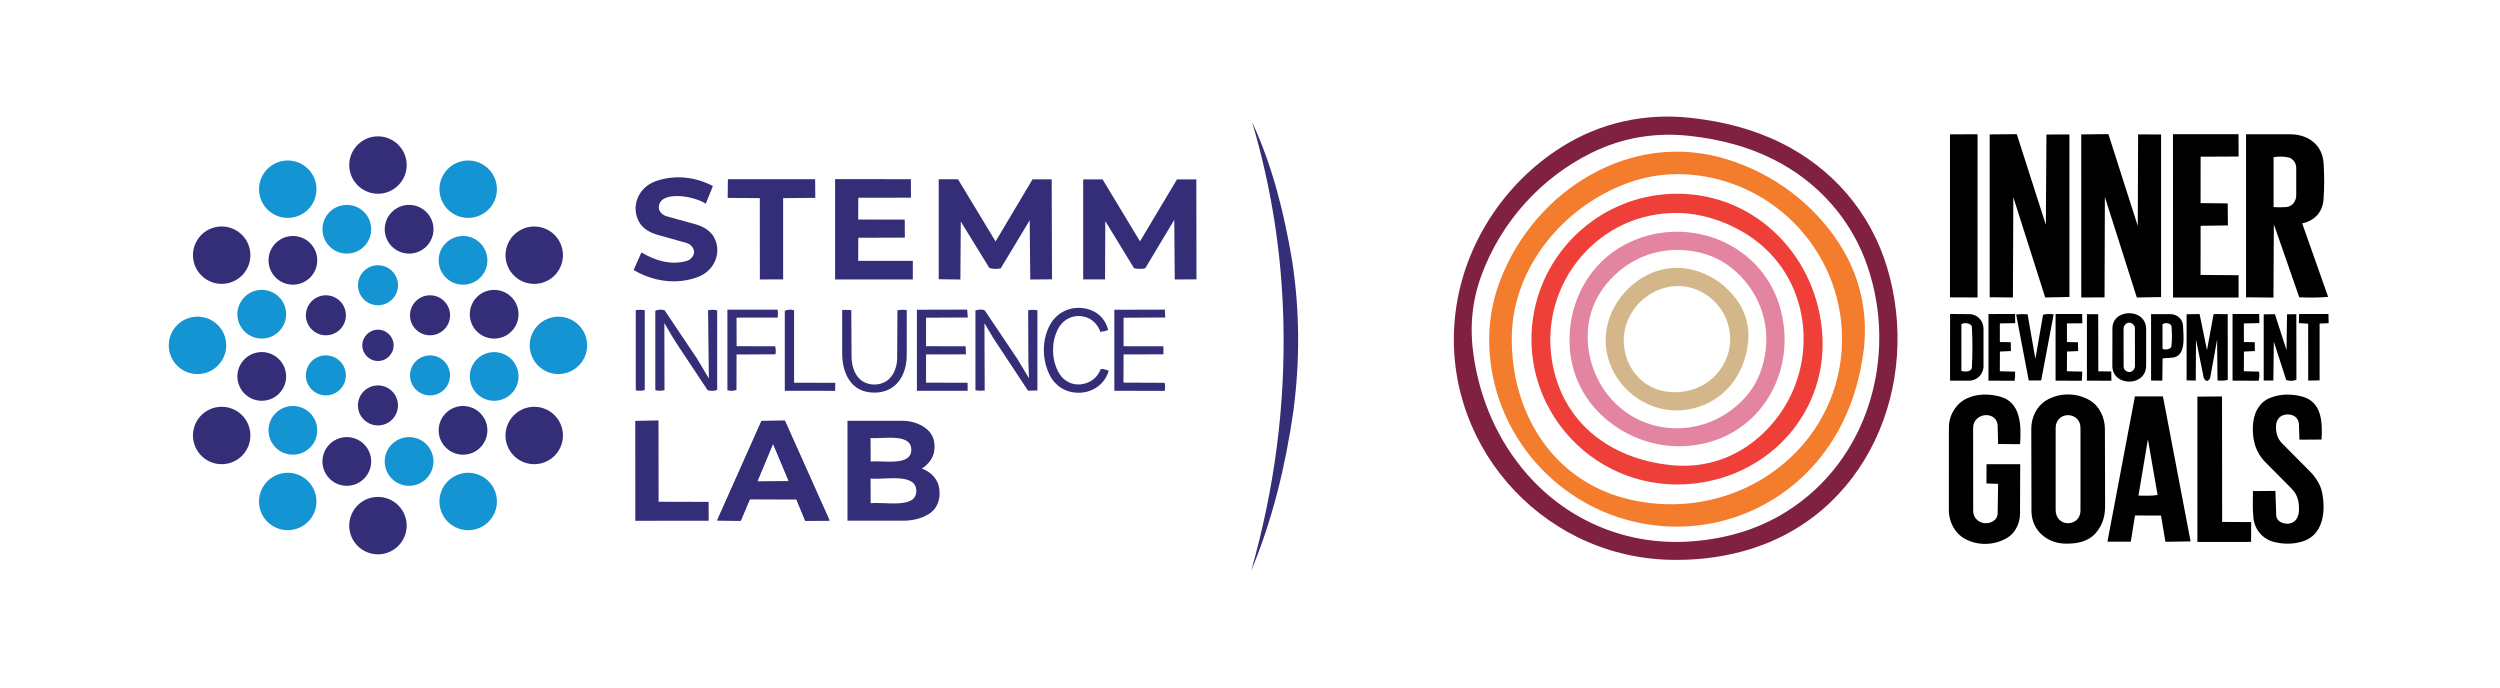 <?xml version="1.0" encoding="UTF-8"?>
<svg id="Layer_1" xmlns="http://www.w3.org/2000/svg" xmlns:xlink="http://www.w3.org/1999/xlink" version="1.1" viewBox="0 0 1000 275">
  <!-- Generator: Adobe Illustrator 30.1.0, SVG Export Plug-In . SVG Version: 2.1.1 Build 136)  -->
  <defs>
    <style>
      .st0 {
        fill: none;
      }

      .st1 {
        fill: #e384a0;
      }

      .st2 {
        fill: #1494d2;
      }

      .st2, .st3 {
        fill-rule: evenodd;
      }

      .st4 {
        fill: #ee4038;
      }

      .st5, .st3 {
        fill: #342d78;
      }

      .st6 {
        fill: #d3b78b;
      }

      .st7 {
        fill: #802141;
      }

      .st8 {
        fill: #f37d2d;
      }

      .st9 {
        clip-path: url(#clippath);
      }
    </style>
    <clipPath id="clippath">
      <path class="st5" d="M318.56,199.73l-18.63-.02-3.63,8.6-9.44-.13,17.75-39.81,9.33-.11,17.89,39.98-9.72.08-3.54-8.57ZM315.53,192.49l-6.31-15.02-6.32,15.15,12.63-.12Z"/>
    </clipPath>
  </defs>
  <g>
    <polygon points="864.43 118.83 854.73 119 841.95 78.79 841.82 118.95 832.51 118.99 832.49 53.76 843.36 53.65 855.11 90.39 855.24 53.75 864.43 53.8 864.43 118.83"/>
    <polygon points="827.78 118.8 818.08 118.99 805.33 78.87 805.17 118.99 795.87 118.89 795.87 53.76 806.71 53.67 818.34 89.93 818.58 53.81 827.77 53.78 827.78 118.8"/>
    <path d="M920.88,89.35l10.37,29.4c-3.95.37-7.63.31-11.54.18l-10.17-29.22-.16,29.32-10.96-.11V53.71s17.58,0,17.58,0c7.17,0,13,4.13,13.44,11.65.29,4.89.34,9.77-.05,14.59-.39,4.79-3.48,8.36-8.5,9.4ZM918.49,78.18v-11.14c-.01-1.72-1.3-3.64-2.96-4.03-2.06-.48-4.11-.47-6.1-.12v19.96c1.91.1,3.46.12,5.22-.04,2.2-.2,3.84-2.3,3.84-4.64Z"/>
    <path d="M838.36,213.17c-3.19,3.58-7.53,4.32-12.03,4.29-7.42-.05-13.72-5.22-13.74-13.1l-.07-32.98c0-4.41,2.17-8.91,5.89-11.18,5.24-3.21,12.23-3.2,17.5-.08,3.89,2.31,6.04,6.91,6.05,11.46l.08,31.1c.01,3.81-1.16,7.62-3.7,10.47ZM832.19,204.21v-33.09c0-3.21-2.41-5.16-5.21-5.06-2.5.1-4.72,2.02-4.72,5.08v32.85c-.02,3.08,2.06,5.2,4.74,5.3s5.19-1.75,5.19-5.08Z"/>
    <path d="M799.22,193.55l-4.64-.16.03-7.71h13.47s-.07,19.73-.07,19.73c-.01,3.85-1.86,7.8-5.17,9.76-5.15,3.04-11.83,3.23-17.08.25-3.85-2.18-6.23-6.74-6.22-11.28l.02-33.18c0-4.97,2.93-9.62,7.22-11.61,4.14-1.92,8.68-1.84,12.99-.78,8.78,2.16,8.74,11.96,8.26,19.09l-8.78-.06-.19-7.34c-.06-2.48-1.98-4.16-4.4-4.22-2.84-.07-5.41,2.01-5.41,5.04l.03,33.32c0,2.76,2.19,4.58,4.38,4.85,2.45.3,5.37-1.06,5.41-3.96l.17-11.75Z"/>
    <path class="st5" d="M469.89,111.8l-.18-23.87-11.62,19.39c-1.34.3-3.09.3-4.46-.02l-11.51-18.85-.11,23.32h-8.74s0-40,0-40h7.77s14.96,24.78,14.96,24.78l14.79-24.8h7.74s.06,39.99.06,39.99l-8.69.05Z"/>
    <path d="M864.4,206.22l-10.39-.03-1.69,10.48h-9.34s10.99-58.12,10.99-58.12h11.21s11.06,58.01,11.06,58.01l-10.07.15-1.77-10.51ZM863.04,198.01l-3.88-22.31-3.77,22.53c3.03.09,5.23.12,7.65-.22Z"/>
    <polygon points="891.16 90.17 880.25 90.32 880.22 109.97 895.43 110.09 895.43 119 869.22 119.02 869.19 53.68 895.41 53.68 895.44 62.61 880.25 62.68 880.23 81.25 891.08 81.36 891.16 90.17"/>
    <path class="st5" d="M412.11,111.81l-.22-23.72-11.62,19.29c-1.51.26-3.25.26-4.52-.19l-11.44-18.59-.15,23.21-8.67-.11v-39.99s7.72,0,7.72,0l15.02,24.87,14.79-24.85h7.66s.12,40,.12,40l-8.7.08Z"/>
    <path d="M928.82,196.89c1.51,7.33.71,17.25-8.09,19.78-3.6,1.04-7.34,1.04-10.99.15-4.56-1.1-7.88-4.88-8.36-9.64-.36-3.56-.23-6.89-.2-10.75l8.99-.06.31,9.68c.09,2.71,3.15,3.71,5.25,3.38,2.61-.42,3.79-2.75,3.86-5.38.09-3.41-.55-6.18-2.97-8.62l-10.46-10.54c-3.93-3.95-5.2-8.79-5.01-14.27.18-5.03,2.25-9.73,7.21-11.6,4.01-1.51,8.45-1.52,12.62-.36,7.78,2.16,8.04,10.25,7.64,17.16l-8.84.05-.2-6.13c-.08-2.55-2.09-3.97-4.47-3.97-2.81,0-4.58,1.77-4.7,4.53-.11,2.58.49,5.1,2.39,7.01l11.16,11.24c2.26,2.28,4.19,5.17,4.85,8.32Z"/>
    <path class="st5" d="M368.74,187.43c3.84,1.39,6.4,4.37,6.93,7.76.66,4.2-.53,8.13-4.16,10.42-2.89,1.81-6.5,2.66-10,2.66h-22.52s0-39.96,0-39.96h21.73c3.75-.02,7.5,1.14,10.21,3.52,2.55,2.23,3.23,5.37,2.74,8.68-.41,2.75-2.32,5.23-4.93,6.92ZM364.51,179.67c-.21-6.52-11.44-4.02-16.28-4.46l.04,9.4c5.15-.49,16.47,2.04,16.24-4.93ZM366.52,196.3c-.09-7.3-12.82-4.29-18.29-4.87l.04,9.87c5.85-.68,18.34,2.39,18.25-5Z"/>
    <polygon class="st5" points="361.95 95.05 343.32 95.1 343.28 104.34 365.13 104.36 365.12 111.79 334.04 111.8 334.04 71.66 364.36 71.67 364.39 79.07 343.32 79.1 343.28 87.81 361.89 87.85 361.95 95.05"/>
    <g>
      <path class="st5" d="M318.56,199.73l-18.63-.02-3.63,8.6-9.44-.13,17.75-39.81,9.33-.11,17.89,39.98-9.72.08-3.54-8.57ZM315.53,192.49l-6.31-15.02-6.32,15.15,12.63-.12Z"/>
      <g class="st9">
        <path class="st5" d="M754.81,106.87c-6.64-22.01-21.96-39.67-42.5-49.77-11.37-5.59-23.26-8.54-35.95-9.95-18.26-2.03-36.14,1.83-51.75,11.67-23.04,14.53-38.93,38.99-42.36,65.81-6.59,51.56,33.25,97.72,85.11,99.28,10.07.3,19.94-.73,29.83-3.41,49.76-13.51,71.76-66.73,57.62-113.62ZM517.37,164.33c2.64-20.27,2.53-39.7-.44-59.6-3.22-19.21-7.82-38.11-16.07-55.85,7.75,26.24,11.83,52.46,12.49,79.59.83,33.98-3.56,66.96-12.86,99.79,8.51-20.42,13.69-41.76,16.88-63.93ZM791.01,118.99V53.71s-11.02.02-11.02.02v65.21s11.02.05,11.02.05ZM827.78,118.8V53.78s-9.2.03-9.2.03l-.24,36.12-11.62-36.26-10.84.09v65.13s9.3.1,9.3.1l.16-40.12,12.75,40.12,9.7-.19ZM864.43,118.83V53.8s-9.19-.04-9.19-.04l-.13,36.64-11.75-36.74-10.86.11v65.23s9.32-.04,9.32-.04l.13-40.15,12.79,40.21,9.7-.17ZM891.16,90.17l-.07-8.82-10.85-.11v-18.57s15.21-.08,15.21-.08l-.03-8.93h-26.23s.03,65.35.03,65.35l26.21-.02v-8.91s-15.21-.11-15.21-.11l.03-19.65,10.91-.15ZM920.88,89.35c5.02-1.04,8.11-4.61,8.5-9.4.39-4.82.34-9.7.05-14.59-.45-7.53-6.27-11.65-13.44-11.65h-17.58s0,65.21,0,65.21l10.96.11.16-29.32,10.17,29.22c3.91.13,7.59.19,11.54-.18l-10.37-29.4ZM148.37,55.02c-6.45,1.61-9.85,8.15-8.32,13.96,1.64,6.22,7.89,9.79,13.97,8.29,6.09-1.5,9.77-7.67,8.42-13.64-1.41-6.22-7.5-10.26-14.08-8.61ZM112.36,64.66c-6.6,1.68-9.89,8.16-8.34,14.02,1.62,6.15,7.83,9.68,13.7,8.29,6.37-1.51,10.07-7.77,8.55-13.95-1.47-5.99-7.49-10-13.9-8.36ZM184.89,64.57c-6.55,1.41-10.12,7.76-8.79,13.7,1.39,6.22,7.49,10.06,13.61,8.74,6.14-1.32,10.05-7.3,8.88-13.36-1.19-6.19-7.15-10.49-13.71-9.08ZM279.27,110.75c6.62-2.56,9.5-9.8,6.38-15.73-1.47-2.79-4.55-4.52-7.53-5.33l-11.32-3.12c-1.81-.5-3.29-1.85-3.29-3.49-.03-7.03,13.98-4.85,18.77-1.57l2.86-7.07c-7.17-3.8-15.48-4.63-22.98-1.92-6.84,2.47-10.07,10.11-6.45,16.43,1.51,2.64,4.5,4.21,7.36,5.01l11.59,3.25c1.75.49,3.07,2.27,2.95,3.81-.11,1.42-1.38,2.93-3.01,3.38-6.26,1.73-12.36-.05-18.05-3.41l-3.12,7.01c7.65,4.59,17.29,6.05,25.82,2.76ZM313.25,111.75v-32.49s12.87-.12,12.87-.12l-.06-7.47h-34.92s-.08,7.5-.08,7.5l12.85.08.02,32.54,9.3-.04ZM361.95,95.05l-.07-7.2-18.6-.05.04-8.71,21.07-.03-.03-7.4h-30.32s0,40.13,0,40.13h31.08s0-7.44,0-7.44l-21.85-.02.04-9.24,18.64-.05ZM412.11,111.81l8.7-.08-.12-40h-7.66s-14.79,24.86-14.79,24.86l-15.02-24.87h-7.71s0,39.99,0,39.99l8.67.11.15-23.21,11.44,18.59c1.26.44,3,.45,4.52.19l11.62-19.29.22,23.72ZM469.89,111.8l8.69-.05-.06-40h-7.74s-14.79,24.81-14.79,24.81l-14.96-24.79h-7.77s0,40.01,0,40.01h8.74s.11-23.32.11-23.32l11.51,18.85c1.37.32,3.13.32,4.46.02l11.62-19.39.18,23.87ZM137.41,82.16c-5.71.83-9.11,6.03-8.24,11.23s5.7,8.71,10.84,8.04c5.38-.7,9.1-5.56,8.42-10.93-.64-5.08-5.35-9.16-11.02-8.34ZM162.01,82.19c-5.74,1.03-8.99,6.3-7.86,11.71,1.05,4.99,5.99,8.44,11.23,7.49,5.21-.95,8.81-5.82,7.93-11.18-.83-5.05-5.68-9.02-11.31-8.01ZM85.95,91c-6.55,1.59-9.97,8.21-8.39,14.08s7.79,9.64,13.73,8.28c6.35-1.45,10.1-7.75,8.59-13.97-1.45-5.95-7.47-9.96-13.93-8.38ZM211.25,90.94c-6.5,1.38-10.05,7.82-8.77,13.62,1.4,6.37,7.53,10.16,13.71,8.83,6.12-1.32,10.09-7.38,8.85-13.4-1.27-6.22-7.14-10.45-13.79-9.04ZM114.5,94.88c-5.59,1.53-8.2,7.3-6.6,12.33,1.59,5,6.92,7.78,11.85,6.41,5.3-1.47,8.23-6.81,6.84-11.99-1.37-5.09-6.56-8.26-12.09-6.75ZM182.67,94.89c-5.62,1.49-8.31,7.18-6.68,12.38,1.52,4.83,6.82,7.71,11.8,6.35s8.25-6.75,6.88-11.89-6.48-8.31-12-6.84ZM149.7,106.35c-4.76.97-7.3,5.5-6.24,9.73s5.1,6.76,9.26,5.95c4.36-.85,7.18-5.02,6.35-9.32-.8-4.17-4.79-7.3-9.37-6.36ZM102.22,116.4c-5.62,1.48-8.38,7.15-6.74,12.38,1.52,4.84,6.76,7.77,11.83,6.36,5.1-1.42,8.25-6.68,6.86-11.8-1.38-5.1-6.36-8.42-11.95-6.95ZM194.98,116.41c-5.59,1.59-8.17,7.37-6.59,12.35,1.59,5,6.98,7.79,11.86,6.44,5.33-1.47,8.33-6.94,6.83-12.13s-6.63-8.23-12.11-6.67ZM129.91,118.21c-4.81.33-7.88,4.29-7.5,8.72.37,4.25,4.11,7.59,8.57,7.24,4.29-.34,7.67-3.93,7.4-8.5-.24-4.07-3.76-7.78-8.47-7.46ZM169.49,118.63c-4.57,1.47-6.55,6.37-4.87,10.59,1.52,3.82,5.95,5.91,9.96,4.59,4.23-1.4,6.48-5.93,5.11-10.1-1.36-4.1-5.65-6.53-10.19-5.07ZM423.18,148.49c-2.61-5.26-2.58-11.52-.12-16.61,1.78-3.68,5.23-5.72,9.07-5.45,3.63.26,6.64,2.41,8.04,6.32.97-.08,2.17-.38,3.1-.74-1.19-4.98-5.08-8.11-10.02-8.75-5.81-.76-11.11,2.12-13.67,7.5-2.79,5.87-2.66,12.85.07,18.77,2.36,5.11,7.12,7.84,12.52,7.55,5.14-.28,9.71-3.41,11.34-8.75-1.08-.51-2.41-.87-3.22-.68-1.4,3.76-4.67,5.82-8.21,6.11-3.63.3-7.08-1.61-8.89-5.27ZM257.9,156.03v-31.97c-1.23-.18-2.36-.18-3.6,0v32.06c1.24.24,2.45.24,3.6-.1ZM286.89,155.98v-31.81c-1.12-.33-2.39-.35-3.66-.08l.31,27.27-4.65-7.81-13.08-19.49c-1.13-.34-2.9-.28-3.68.3v31.76c1.37.22,2.46.21,3.68-.04l-.06-26.86c2,3.48,3.87,6.63,6.04,9.89l11.26,16.94c1.04.41,2.76.37,3.85-.08ZM310.03,138.51l-15.39-.02-.04-11.43,16.48-.03c.08-.91.09-1.96,0-3.16h-20.12s-.01,32.21-.01,32.21c1.13.38,2.76.36,3.63-.17l.03-14.11,15.55-.08c.23-.95.2-2.33-.14-3.21ZM334.11,153.13l-16.47-.05v-28.95c-1.24-.4-2.78-.41-3.72.28v31.9s20.15.03,20.15.03l.05-3.21ZM358.99,124.14l-.11,19.29c-.02,2.87-1.12,6.12-3.17,8.1-3.16,3.03-8.73,3.04-11.85.02-2.34-2.26-3.21-5.78-3.22-8.98l-.1-18.53c-1.2-.12-2.29-.13-3.65-.04v17.23c0,8.19,3.57,15.83,12.89,15.82,8.9-.01,12.91-7.24,12.93-14.94l.02-18.08c-1.46-.18-2.6-.17-3.72.11ZM386.4,141.74l-.14-3.22-15.83-.04v-11.39s16.69-.08,16.69-.08l-.25-3.16-20.11.05v32.44s20.31,0,20.31,0v-3.24s-16.64-.02-16.64-.02v-11.31s15.98-.03,15.98-.03ZM414.96,124.1c-1.34-.23-2.51-.24-3.68.04l.08,20.16.24,7.02-4.53-7.57-13.11-19.52c-.66-.62-2.84-.42-3.76-.05v31.9c1.25.24,2.22.26,3.69.09l-.1-26.88,3.6,6.03,13.84,20.96,3.74-.1v-32.08ZM465.38,141.73l-.04-3.21-15.92-.02v-11.4s16.66-.09,16.66-.09l-.15-3.15-20.21.05v32.42s20.15.03,20.15.03c.22-1,.21-2.32-.03-3.23l-16.46-.07.04-11.28,15.95-.04ZM793.42,146.31v-14.75c0-3.22-2.43-5.86-5.61-5.89l-7.77-.07v26.67s7.62,0,7.62,0c3.14,0,5.76-2.55,5.76-5.96ZM804.36,140.42l-.05-3.53-4.37-.07v-7.44s6.14-.11,6.14-.11l-.04-3.67-10.65.03v26.64s10.46.05,10.46.05c.17-.96.23-2.38.2-3.65l-6.12-.15.04-7.89,4.39-.2ZM817.23,125.94l-3.07,17.64-3.11-17.85c-1.51-.12-3.02-.11-4.58.05l5.04,26.41,4.97-.02,5-26.43c-1.63-.19-3.22-.21-4.24.2ZM831.23,140.43l-.06-3.53-4.4-.1v-7.44s6.16-.06,6.16-.06l-.06-3.71h-10.63s-.01,26.66-.01,26.66l10.48.06c.13-.97.19-2.39.18-3.67l-6.13-.14.04-7.89,4.43-.18ZM844.5,148.59l-5.17-.07-.05-22.83-4.5-.03v26.6s9.79.05,9.79.05l-.06-3.71ZM858.45,146.28v-14.67c0-3.94-2.93-6.29-6.63-6.34s-6.85,2.16-6.85,6.07l-.03,15.01c0,3.94,3.12,6.34,6.87,6.29,3.54-.04,6.63-2.35,6.64-6.37ZM868.84,143.07c5.65-.42,4.58-8.2,4.37-12.77-.12-2.66-2.39-4.65-5.03-4.65h-7.76s0,26.56,0,26.56l4.5.04.1-8.9,3.81-.28ZM887.01,152.19c1.72.13,3.01.1,4.09-.24l-.02-26.3-5.64-.02-2.64,14.43-2.97-14.45-5.2.1v26.45s3.67.05,3.67.05l.09-16.34,3.09,15.22c.1.51.84,1.3,1.31,1.3s1.19-.78,1.28-1.28l2.76-15.26.17,16.34ZM901.95,140.42l-.05-3.53-4.35-.07v-7.44s6.19-.12,6.19-.12l-.07-3.65h-10.64s0,26.66,0,26.66l10.41.05c.33-.88.38-2.44.21-3.65l-6.1-.15.04-7.88,4.37-.2ZM918.55,151.84l-.04-26.16-3.71.05-.22,14.33-4.63-14.38-4.49.08v26.45s3.87,0,3.87,0l.18-15.56,4.98,15.39c1.28.38,3.07.46,4.05-.19ZM927.84,152.16v-22.74s3.62-.15,3.62-.15l-.08-3.68-11.74.02-.08,3.64,3.69.23.03,22.74,4.55-.06ZM76.69,126.98c-6.6,1.36-10.24,7.84-8.86,13.76,1.44,6.18,7.44,9.89,13.51,8.69,6.26-1.24,10.24-7.37,8.93-13.64-1.24-5.91-7.09-10.15-13.58-8.81ZM220.91,127.02c-6.64,1.49-10.22,7.95-8.59,14.17,1.55,5.9,7.59,9.63,13.82,8.15,5.93-1.4,9.87-7.51,8.48-13.61-1.35-5.97-7.21-10.16-13.72-8.71ZM149.3,132.26c-3.6,1.15-5.11,4.87-4.05,7.89,1.18,3.37,4.63,5.13,8.03,3.98,3.08-1.04,4.92-4.47,3.99-7.62-.97-3.3-4.33-5.42-7.98-4.25ZM103.11,141.02c-5.76,1.01-8.99,6.28-7.91,11.69,1,4.98,6,8.53,11.34,7.53,5.07-.95,8.73-5.85,7.84-11.2-.83-5-5.65-9.01-11.27-8.02ZM196.33,141.02c-5.72.88-9.1,6.01-8.24,11.24s5.72,8.71,10.83,8.03c5.38-.71,9.14-5.58,8.42-10.93s-5.39-9.2-11.02-8.34ZM129.03,142.34c-4.76.84-7.33,5.21-6.46,9.51s4.88,6.94,9.08,6.25c4.4-.73,7.29-4.73,6.61-9.18-.63-4.09-4.55-7.4-9.23-6.58ZM170.82,142.33c-4.77.79-7.45,5.1-6.59,9.53.78,4.03,4.86,7.01,9.14,6.26,4.29-.75,7.25-4.64,6.61-9.13-.57-4.04-4.5-7.42-9.15-6.66ZM148.8,154.63c-4.54,1.33-6.53,6.14-5.2,10.12,1.4,4.21,5.84,6.39,10.01,5.13,4.16-1.26,6.44-5.65,5.37-9.68-1.16-4.36-5.5-6.94-10.17-5.57ZM799.22,193.55l-.17,11.75c-.04,2.89-2.96,4.26-5.41,3.96-2.19-.27-4.37-2.09-4.38-4.85l-.03-33.32c0-3.04,2.56-5.12,5.41-5.04,2.42.06,4.34,1.74,4.4,4.22l.19,7.34,8.78.06c.48-7.13.53-16.93-8.26-19.09-4.31-1.06-8.86-1.15-12.99.78-4.29,2-7.22,6.64-7.22,11.61l-.02,33.18c0,4.54,2.38,9.1,6.22,11.28,5.25,2.98,11.93,2.79,17.08-.25,3.31-1.96,5.16-5.91,5.17-9.76l.07-19.72h-13.47s-.03,7.7-.03,7.7l4.64.16ZM838.36,213.17c2.54-2.86,3.71-6.67,3.7-10.47l-.08-31.1c-.01-4.55-2.16-9.16-6.05-11.46-5.27-3.13-12.26-3.13-17.5.08-3.71,2.27-5.9,6.77-5.89,11.18l.07,32.98c.02,7.88,6.32,13.05,13.74,13.1,4.49.03,8.84-.72,12.03-4.29ZM928.82,196.89c-.65-3.15-2.58-6.04-4.85-8.32l-11.16-11.24c-1.89-1.91-2.49-4.43-2.39-7.01.12-2.76,1.89-4.53,4.7-4.53,2.38,0,4.39,1.41,4.47,3.97l.2,6.13,8.84-.05c.4-6.9.14-15-7.64-17.16-4.18-1.16-8.61-1.15-12.62.36-4.96,1.87-7.04,6.56-7.21,11.6-.19,5.48,1.08,10.32,5.01,14.27l10.46,10.54c2.42,2.43,3.06,5.21,2.97,8.62-.07,2.62-1.25,4.96-3.86,5.38-2.1.34-5.16-.67-5.25-3.38l-.31-9.68-8.99.06c-.03,3.86-.16,7.2.2,10.75.48,4.76,3.8,8.54,8.36,9.64,3.65.88,7.4.88,10.99-.15,8.8-2.54,9.61-12.45,8.09-19.78ZM864.4,206.22l1.77,10.51,10.07-.15-11.06-58h-11.21s-10.99,58.12-10.99,58.12h9.34s1.69-10.5,1.69-10.5l10.39.03ZM900.47,208.84l-11.61-.06-.05-50.2-9.85.07v58.12s21.47,0,21.47,0l.04-7.93ZM115.84,162.57c-5.68.8-9.13,5.97-8.25,11.25.85,5.11,5.71,8.74,10.93,7.99,5.28-.75,9.01-5.52,8.32-10.91-.65-5.05-5.33-9.13-11.01-8.33ZM183.97,162.53c-5.73.74-9.24,5.91-8.34,11.33.83,5.04,5.64,8.75,11,7.98,5.15-.74,8.97-5.46,8.3-10.89-.63-5.05-5.23-9.16-10.96-8.42ZM86.37,163c-6.63,1.38-10.28,7.83-8.9,13.76s7.43,9.97,13.52,8.74c6.3-1.27,10.32-7.36,8.96-13.69-1.26-5.89-7.09-10.16-13.59-8.81ZM211.26,163.03c-6.54,1.45-10.07,7.79-8.78,13.65,1.4,6.34,7.55,10.12,13.7,8.8,6.14-1.32,10.11-7.41,8.85-13.46-1.28-6.18-7.19-10.44-13.78-8.98ZM283.45,200.75l-20.01-.06-.04-32.54-9.29.18v39.97s29.36,0,29.36,0l-.02-7.54ZM318.56,199.73l3.54,8.57,9.72-.08-17.89-39.98-9.33.11-17.75,39.81,9.44.13,3.63-8.6,18.63.02ZM368.74,187.43c2.61-1.69,4.52-4.17,4.93-6.92.5-3.31-.19-6.45-2.74-8.68-2.71-2.37-6.46-3.53-10.21-3.53h-21.73s0,39.98,0,39.98h22.52c3.5,0,7.11-.85,10-2.66,3.64-2.28,4.82-6.22,4.16-10.42-.53-3.4-3.09-6.37-6.93-7.76ZM136.05,175.28c-5.56,1.52-8.2,7.32-6.6,12.3,1.61,5.03,6.95,7.8,11.88,6.44,5.31-1.46,8.25-6.84,6.83-12.03-1.4-5.1-6.53-8.24-12.11-6.72ZM161.1,175.28c-5.58,1.45-8.34,7.19-6.7,12.36,1.55,4.87,6.81,7.81,11.88,6.37,5.08-1.44,8.19-6.71,6.81-11.81-1.39-5.12-6.36-8.38-11.99-6.91ZM113.22,189.32c-6.65,1.13-10.5,7.39-9.39,13.38,1.16,6.24,7.07,10.24,13.15,9.24,6.35-1.05,10.56-6.97,9.43-13.37-1.04-5.89-6.69-10.35-13.2-9.24ZM185.32,189.35c-6.63,1.19-10.4,7.32-9.31,13.28,1.16,6.33,7.14,10.39,13.39,9.27,6.1-1.1,10.24-6.93,9.25-13.11-.98-6.09-6.78-10.61-13.33-9.44ZM149.26,198.97c-6.58,1.12-10.49,7.37-9.39,13.35,1.16,6.29,7.14,10.42,13.49,9.26,6-1.1,10.17-6.88,9.22-13.04-.95-6.13-6.7-10.7-13.33-9.57Z"/>
      </g>
    </g>
    <path class="st5" d="M279.27,110.75c-8.52,3.29-18.17,1.83-25.82-2.76l3.12-7.01c5.69,3.36,11.79,5.15,18.05,3.41,1.63-.45,2.89-1.96,3.01-3.38.12-1.53-1.2-3.32-2.95-3.81l-11.59-3.25c-2.86-.8-5.85-2.37-7.36-5.01-3.62-6.32-.39-13.96,6.45-16.43,7.5-2.71,15.81-1.88,22.98,1.92l-2.86,7.07c-4.8-3.29-18.8-5.46-18.77,1.57,0,1.64,1.48,2.99,3.29,3.49l11.32,3.12c2.97.82,6.06,2.55,7.53,5.33,3.12,5.93.24,13.17-6.38,15.73Z"/>
    <polygon points="791.01 118.99 779.99 118.94 779.99 53.73 791.02 53.71 791.01 118.99"/>
    <path class="st5" d="M517.37,164.33c-3.19,22.18-8.37,43.52-16.88,63.93,9.3-32.84,13.69-65.81,12.86-99.79-.66-27.13-4.74-53.35-12.49-79.59,8.24,17.74,12.85,36.64,16.07,55.85,2.97,19.9,3.08,39.33.44,59.6Z"/>
    <polygon points="900.47 208.84 900.43 216.76 878.96 216.77 878.96 158.65 888.81 158.58 888.86 208.77 900.47 208.84"/>
    <polygon class="st5" points="313.25 111.75 303.94 111.79 303.92 79.25 291.07 79.16 291.15 71.67 326.06 71.67 326.12 79.14 313.25 79.26 313.25 111.75"/>
    <polygon class="st5" points="283.45 200.75 283.47 208.3 254.12 208.31 254.11 168.34 263.4 168.16 263.44 200.7 283.45 200.75"/>
    <path d="M887.01,152.19l-.17-16.34-2.76,15.26c-.09.5-.82,1.28-1.28,1.28s-1.2-.79-1.31-1.3l-3.09-15.22-.09,16.34-3.67-.05v-26.45s5.19-.1,5.19-.1l2.97,14.45,2.64-14.43,5.64.02.02,26.3c-1.08.34-2.38.37-4.09.24Z"/>
    <path class="st5" d="M286.89,155.98c-1.09.45-2.8.49-3.85.08l-11.26-16.94c-2.17-3.27-4.04-6.41-6.04-9.89l.06,26.86c-1.22.25-2.31.26-3.67.04v-31.76c.77-.58,2.55-.64,3.68-.3l13.08,19.49,4.65,7.81-.31-27.27c1.27-.27,2.54-.25,3.65.08v31.81Z"/>
    <path class="st5" d="M414.96,124.1v32.08s-3.74.1-3.74.1l-13.84-20.96-3.6-6.03.1,26.88c-1.47.17-2.44.15-3.7-.09v-31.9c.93-.37,3.11-.57,3.77.05l13.11,19.52,4.53,7.57-.24-7.02-.08-20.16c1.17-.27,2.34-.26,3.68-.04Z"/>
    <path class="st5" d="M465.38,141.73l-15.95.04-.04,11.28,16.46.07c.24.92.24,2.23.03,3.23l-20.14-.03v-32.42s20.2-.05,20.2-.05l.15,3.15-16.66.09v11.4s15.92.02,15.92.02l.04,3.21Z"/>
    <path d="M918.55,151.84c-.99.65-2.77.57-4.05.19l-4.98-15.39-.18,15.56h-3.86s0-26.45,0-26.45l4.49-.08,4.63,14.38.22-14.33,3.71-.05.04,26.16Z"/>
    <polygon class="st5" points="386.4 141.74 370.42 141.77 370.42 153.07 387.05 153.09 387.06 156.33 366.76 156.33 366.76 123.89 386.87 123.84 387.12 127 370.42 127.08 370.42 138.48 386.25 138.52 386.4 141.74"/>
    <path class="st5" d="M358.99,124.14c1.12-.27,2.26-.29,3.72-.11l-.02,18.08c-.01,7.7-4.02,14.92-12.93,14.94-9.32.01-12.89-7.63-12.89-15.82v-17.23c1.36-.09,2.45-.07,3.65.04l.1,18.53c.02,3.2.89,6.72,3.22,8.98,3.13,3.02,8.7,3.02,11.85-.02,2.05-1.97,3.15-5.23,3.17-8.1l.11-19.29Z"/>
    <path d="M793.42,146.31c0,3.4-2.61,5.96-5.76,5.96h-7.64s.01-26.68.01-26.68l7.77.07c3.18.03,5.61,2.67,5.61,5.89v14.75ZM788.75,147.07c.3-5.61.29-10.89,0-16.28-.08-1.55-3.35-1.95-4.19-1.08v18.66c1.22.45,4.09.38,4.18-1.29Z"/>
    <path d="M858.45,146.28c0,4.02-3.1,6.33-6.64,6.37-3.75.04-6.88-2.35-6.87-6.29l.03-15.01c0-3.92,3.23-6.12,6.85-6.07s6.64,2.41,6.64,6.34v14.67ZM853.99,146.32l-.03-15.17c0-1.14-1.48-2.18-2.37-2.09-1.18.12-2.17,1.17-2.17,2.46l.02,15.02c0,1.46,1.28,2.38,2.57,2.25.88-.09,1.98-1.1,1.98-2.48Z"/>
    <path class="st5" d="M423.18,148.49c1.81,3.66,5.26,5.57,8.89,5.27,3.54-.29,6.81-2.35,8.21-6.11.81-.2,2.14.17,3.22.68-1.63,5.34-6.21,8.47-11.34,8.75-5.41.29-10.17-2.44-12.52-7.55-2.73-5.92-2.86-12.89-.07-18.77,2.56-5.38,7.86-8.26,13.67-7.5,4.94.64,8.84,3.77,10.02,8.75-.93.35-2.13.65-3.1.74-1.4-3.9-4.41-6.06-8.04-6.32-3.83-.28-7.29,1.77-9.07,5.45-2.46,5.09-2.48,11.35.12,16.61Z"/>
    <path d="M868.84,143.07l-3.81.28-.1,8.9-4.5-.04v-26.55s7.75-.01,7.75-.01c2.64,0,4.9,1.99,5.03,4.65.21,4.57,1.28,12.36-4.37,12.77ZM868.57,138.55c.29-2.84.26-5.37.03-8.04-.11-1.31-3.04-1.67-3.6-.71v9.64c.69.71,3.44.34,3.57-.9Z"/>
    <path class="st5" d="M310.03,138.51c.34.88.37,2.26.14,3.21l-15.55.08-.03,14.11c-.87.53-2.51.55-3.63.17v-32.22s20.13.01,20.13.01c.08,1.2.08,2.26,0,3.16l-16.48.03.04,11.43,15.39.02Z"/>
    <path d="M817.23,125.94c1.02-.42,2.62-.39,4.24-.2l-5,26.43-4.97.02-5.04-26.41c1.56-.16,3.07-.17,4.58-.05l3.11,17.85,3.07-17.64Z"/>
    <path d="M901.95,140.42l-4.37.2-.04,7.88,6.1.15c.16,1.21.12,2.77-.21,3.65l-10.41-.05v-26.65s10.65,0,10.65,0l.07,3.65-6.19.12v7.44s4.35.07,4.35.07l.05,3.53Z"/>
    <path d="M831.23,140.43l-4.43.18-.04,7.89,6.13.14c0,1.27-.05,2.7-.18,3.67l-10.48-.06v-26.65s10.64,0,10.64,0l.06,3.71-6.15.06v7.44s4.4.1,4.4.1l.06,3.53Z"/>
    <path d="M804.36,140.42l-4.39.2-.04,7.89,6.12.15c.04,1.27-.02,2.69-.2,3.65l-10.46-.05v-26.64s10.65-.03,10.65-.03l.04,3.67-6.14.11v7.44s4.37.07,4.37.07l.05,3.53Z"/>
    <path class="st5" d="M334.11,153.13l-.05,3.21-20.14-.03v-31.9c.94-.69,2.48-.68,3.71-.28v28.95s16.47.05,16.47.05Z"/>
    <polygon points="844.5 148.59 844.56 152.3 834.76 152.26 834.77 125.66 839.28 125.69 839.33 148.52 844.5 148.59"/>
    <polygon points="927.84 152.16 923.28 152.22 923.26 129.48 919.56 129.25 919.64 125.61 931.38 125.59 931.46 129.27 927.84 129.42 927.84 152.16"/>
    <path class="st5" d="M257.9,156.03c-1.15.33-2.36.33-3.59.1v-32.06c1.23-.19,2.36-.19,3.59,0v31.97Z"/>
    <g>
      <path class="st7" d="M754.81,106.87c-6.64-22.01-21.96-39.67-42.5-49.77-11.37-5.59-23.26-8.54-35.95-9.95-18.26-2.03-36.14,1.83-51.75,11.67-23.04,14.53-38.93,38.99-42.36,65.81-6.59,51.56,33.25,97.72,85.11,99.28,10.07.3,19.94-.73,29.83-3.41,49.76-13.51,71.76-66.73,57.62-113.62ZM714.49,204.71c-11.45,7.14-24.07,10.78-37.73,11.83-25.31,1.94-49.21-7.84-65.81-26.72-11.79-13.42-18.99-30-21.54-47.76-1.59-11.11-.66-21.69,3.29-32.27,7.87-21.11,23.71-38.72,43.94-48.68,12.52-6.17,25.89-8.3,39.65-6.71,11.7,1.35,22.73,4.14,33.23,9.44,17.72,8.94,31.17,24.01,37.54,42.88,12.15,35.95.23,77.53-32.59,97.99Z"/>
      <g>
        <path class="st0" d="M747.07,106.72c-6.37-18.87-19.82-33.94-37.54-42.88-10.51-5.3-21.54-8.08-33.23-9.44-13.76-1.59-27.13.54-39.65,6.71-20.23,9.97-36.07,27.58-43.94,48.68-3.95,10.58-4.88,21.16-3.29,32.27,2.54,17.76,9.74,34.34,21.54,47.76,16.59,18.88,40.5,28.66,65.81,26.72,13.65-1.05,26.28-4.69,37.73-11.83,32.82-20.47,44.73-62.04,32.59-97.99ZM745.24,141.86c-1.92,13.06-6.08,25.31-13.59,36.37-16.16,23.84-44.13,35.9-72.41,31.53-33.44-5.17-59.54-32.37-63.16-66.07-1.18-10.95.12-21.6,4.17-31.99,13.9-35.71,52.22-59.99,90.83-47.91,18.4,5.76,34.35,17.66,44.72,33.8,8.59,13.37,11.74,28.62,9.44,44.26Z"/>
        <path class="st8" d="M691.08,63.8c-38.61-12.08-76.93,12.2-90.83,47.91-4.04,10.39-5.35,21.03-4.17,31.99,3.62,33.69,29.72,60.9,63.16,66.07,28.27,4.37,56.25-7.7,72.41-31.53,7.51-11.07,11.67-23.31,13.59-36.37,2.3-15.64-.84-30.89-9.44-44.26-10.37-16.14-26.32-28.04-44.72-33.8ZM718.77,180.48c-17.58,18.3-43.63,25.17-68.12,19.02-30.07-7.55-46.54-35.18-45.92-65.31.56-27.33,20.54-51.23,45.58-60.71,9.33-3.53,18.82-4.57,28.67-3.33,30.79,3.89,54.86,28.78,57.58,59.69,1.65,18.77-4.74,37.06-17.79,50.65Z"/>
        <path class="st4" d="M668.03,77.56c-26.5,1.28-48.88,20.45-54.25,46.4-3.84,18.58,1.62,37.57,14.49,51.35,12.44,13.32,30.46,20.16,49.06,18.15,31.63-3.41,54.47-29.9,51.46-61.45-3.01-31.54-28.73-56-60.77-54.45ZM701.24,176.76c-9.71,7.52-21.25,10.56-33.22,9.25-24.46-2.68-43.31-17.27-47.25-41.85-4.99-31.14,19.06-59.78,50.96-58.96,8.89.23,17.7,3.1,25.42,7.58,12.34,7.16,20.67,18.95,23.35,32.88,3.7,19.25-3.61,38.97-19.26,51.1Z"/>
        <path class="st1" d="M652.36,96.65c-14.47,6.54-23.38,20.47-24.44,36.21-.8,11.91,2.87,22.99,11.16,31.65,9.43,9.85,22.95,15.04,36.54,13.82,27.24-2.45,43.01-27.91,36.91-53.43-6.42-26.88-36-39.16-60.17-28.24ZM705.43,144.73c-1.5,6.05-4.04,10.91-8.51,15.46-14.72,15-38.86,15-52.77-.97-5.61-6.43-8.85-15.11-9.07-23.59-.24-9.28,2.93-17.11,8.93-23.68,8.65-9.47,20.91-13.6,33.54-11.41,6.58,1.14,11.95,3.71,16.87,8.18,10.14,9.21,14.32,22.66,11,36.01Z"/>
        <path class="st6" d="M675.82,107.65c-15.54-3.21-30.56,8.95-33.17,23.94-1.81,10.37,2.87,20.52,10.64,26.53,8.41,6.51,19.4,7.95,29.23,3.43,9.03-4.15,14.44-12.3,16.3-21.66,1.36-6.85.32-13.46-3.64-19.27-4.54-6.66-11.38-11.32-19.35-12.97ZM689.2,146.12c-4.26,7.27-12.18,11.25-20.8,10.71-14.27-.9-21.23-14.72-18.21-25.99,2.2-8.22,9.12-14.61,17.53-16.12,8.15-1.46,16.07,2.42,20.51,8.78,4.71,6.74,5.17,15.47.98,22.62Z"/>
      </g>
    </g>
  </g>
  <g>
    <path class="st3" d="M151.19,144.4c3.45,0,6.26-2.82,6.26-6.27s-2.82-6.26-6.26-6.26-6.27,2.81-6.27,6.26,2.82,6.27,6.27,6.27"/>
    <path class="st2" d="M151.19,106.1c4.42,0,8.01,3.58,8.01,8s-3.58,8-8.01,8-8-3.58-8-8,3.58-8,8-8"/>
    <path class="st3" d="M151.19,77.5c6.33,0,11.49-5.16,11.49-11.48s-5.16-11.48-11.49-11.48-11.49,5.16-11.49,11.48,5.16,11.48,11.49,11.48"/>
    <path class="st2" d="M109.35,65.74c5.5-3.17,12.52-1.29,15.7,4.2,3.17,5.49,1.29,12.51-4.2,15.68-5.5,3.17-12.53,1.29-15.7-4.2-3.17-5.49-1.29-12.51,4.21-15.68"/>
    <path class="st3" d="M123.42,122.12c2.21-3.83,7.1-5.14,10.94-2.93,3.83,2.21,5.14,7.1,2.93,10.93-2.21,3.82-7.11,5.14-10.94,2.92-3.83-2.21-5.14-7.1-2.92-10.93"/>
    <path class="st3" d="M78.72,96.33c3.17-5.49,10.2-7.37,15.7-4.2,5.49,3.17,7.38,10.19,4.2,15.68-3.17,5.49-10.2,7.37-15.69,4.2-5.5-3.17-7.38-10.19-4.21-15.68"/>
    <path class="st2" d="M67.51,138.14c0-6.34,5.14-11.48,11.49-11.48s11.49,5.14,11.49,11.48-5.14,11.48-11.49,11.48-11.49-5.14-11.49-11.48"/>
    <path class="st2" d="M123.41,154.15c-2.21-3.82-.9-8.71,2.93-10.93,3.83-2.21,8.73-.9,10.94,2.93,2.21,3.82.9,8.72-2.93,10.93-3.83,2.21-8.72.9-10.94-2.93"/>
    <path class="st3" d="M78.72,179.93c-3.17-5.49-1.29-12.51,4.2-15.68,5.5-3.17,12.52-1.29,15.7,4.2,3.17,5.5,1.29,12.51-4.2,15.69-5.5,3.17-12.53,1.28-15.7-4.21"/>
    <path class="st2" d="M109.34,210.53c-5.5-3.17-7.38-10.19-4.2-15.68,3.17-5.49,10.2-7.37,15.7-4.2,5.49,3.17,7.37,10.19,4.2,15.68-3.17,5.49-10.2,7.37-15.7,4.2"/>
    <path class="st3" d="M151.18,170.17c-4.42,0-8.01-3.58-8.01-8s3.58-8,8.01-8,8.01,3.58,8.01,8-3.59,8-8.01,8"/>
    <path class="st3" d="M151.18,221.73c-6.34,0-11.49-5.14-11.49-11.48s5.14-11.48,11.49-11.48,11.49,5.14,11.49,11.48-5.15,11.48-11.49,11.48"/>
    <path class="st2" d="M193.02,210.54c-5.5,3.17-12.53,1.28-15.7-4.21-3.17-5.49-1.29-12.51,4.21-15.68,5.5-3.17,12.52-1.29,15.7,4.2,3.17,5.49,1.29,12.51-4.2,15.69"/>
    <path class="st2" d="M178.95,154.16c-2.21,3.82-7.11,5.14-10.94,2.93-3.83-2.21-5.14-7.1-2.94-10.93,2.21-3.82,7.11-5.14,10.94-2.93,3.83,2.2,5.14,7.1,2.93,10.93"/>
    <path class="st3" d="M223.64,179.94c-3.17,5.49-10.2,7.37-15.7,4.2-5.49-3.17-7.37-10.19-4.2-15.68,3.17-5.49,10.2-7.37,15.7-4.21,5.49,3.18,7.38,10.2,4.2,15.69"/>
    <path class="st2" d="M234.86,138.14c0,6.34-5.15,11.48-11.49,11.48s-11.49-5.14-11.49-11.48,5.15-11.47,11.49-11.47,11.49,5.14,11.49,11.47"/>
    <path class="st3" d="M178.96,122.12c2.21,3.83.9,8.72-2.94,10.93-3.83,2.21-8.72.9-10.94-2.93-2.21-3.82-.9-8.72,2.93-10.93,3.83-2.21,8.73-.9,10.94,2.93"/>
    <path class="st3" d="M223.64,96.34c3.18,5.49,1.29,12.51-4.2,15.68-5.5,3.17-12.52,1.29-15.69-4.2-3.17-5.49-1.29-12.51,4.2-15.68,5.5-3.17,12.53-1.29,15.7,4.2"/>
    <path class="st2" d="M136.21,82.29c5.21-1.39,10.55,1.69,11.94,6.89,1.39,5.19-1.7,10.53-6.89,11.93-5.2,1.39-10.54-1.69-11.94-6.89-1.39-5.2,1.69-10.54,6.89-11.93"/>
    <path class="st3" d="M110.27,97.25c3.81-3.8,9.98-3.8,13.78,0,3.81,3.8,3.81,9.97,0,13.77-3.81,3.81-9.98,3.8-13.78,0-3.81-3.8-3.81-9.97,0-13.77"/>
    <path class="st2" d="M95.29,123.17c1.39-5.2,6.74-8.28,11.94-6.89,5.2,1.39,8.29,6.73,6.89,11.93-1.4,5.2-6.74,8.28-11.94,6.89-5.2-1.39-8.29-6.74-6.89-11.93"/>
    <path class="st3" d="M95.29,153.09c-1.39-5.2,1.69-10.53,6.89-11.93,5.2-1.39,10.54,1.69,11.94,6.89,1.39,5.2-1.7,10.53-6.89,11.93-5.2,1.39-10.54-1.69-11.94-6.89"/>
    <path class="st2" d="M110.26,179.02c-3.81-3.8-3.81-9.97,0-13.77,3.81-3.81,9.98-3.81,13.78,0,3.81,3.8,3.81,9.97,0,13.77-3.81,3.8-9.98,3.8-13.79,0"/>
    <path class="st3" d="M136.2,193.99c-5.2-1.4-8.28-6.74-6.89-11.93,1.39-5.19,6.74-8.28,11.94-6.89,5.2,1.4,8.29,6.74,6.89,11.93-1.4,5.2-6.74,8.28-11.94,6.89"/>
    <path class="st2" d="M166.16,193.99c-5.2,1.4-10.54-1.69-11.94-6.89-1.39-5.2,1.7-10.53,6.89-11.93,5.2-1.39,10.55,1.69,11.94,6.89,1.39,5.19-1.69,10.54-6.89,11.93"/>
    <path class="st3" d="M192.1,179.02c-3.81,3.81-9.98,3.81-13.78,0-3.81-3.8-3.81-9.97,0-13.77,3.81-3.8,9.98-3.8,13.78,0,3.81,3.8,3.81,9.97,0,13.77"/>
    <path class="st2" d="M207.08,153.1c-1.39,5.2-6.74,8.28-11.94,6.89-5.2-1.39-8.29-6.73-6.89-11.93,1.4-5.19,6.74-8.27,11.94-6.89,5.21,1.4,8.29,6.74,6.89,11.93"/>
    <path class="st3" d="M207.08,123.18c1.4,5.2-1.69,10.54-6.89,11.93-5.2,1.39-10.55-1.69-11.94-6.89-1.39-5.2,1.7-10.54,6.89-11.93,5.2-1.39,10.55,1.69,11.94,6.89"/>
    <path class="st2" d="M192.11,97.26c3.81,3.81,3.81,9.97,0,13.77-3.81,3.8-9.98,3.8-13.79,0-3.81-3.8-3.81-9.97,0-13.77,3.81-3.81,9.98-3.81,13.79,0"/>
    <path class="st3" d="M166.17,82.29c5.2,1.39,8.29,6.74,6.89,11.93-1.39,5.19-6.74,8.28-11.94,6.89-5.2-1.39-8.29-6.73-6.89-11.93,1.4-5.2,6.74-8.28,11.94-6.89"/>
    <path class="st2" d="M193.02,65.74c5.5,3.17,7.38,10.19,4.21,15.68-3.17,5.49-10.2,7.37-15.7,4.2-5.5-3.17-7.38-10.19-4.21-15.68,3.17-5.49,10.2-7.37,15.7-4.2"/>
  </g>
</svg>